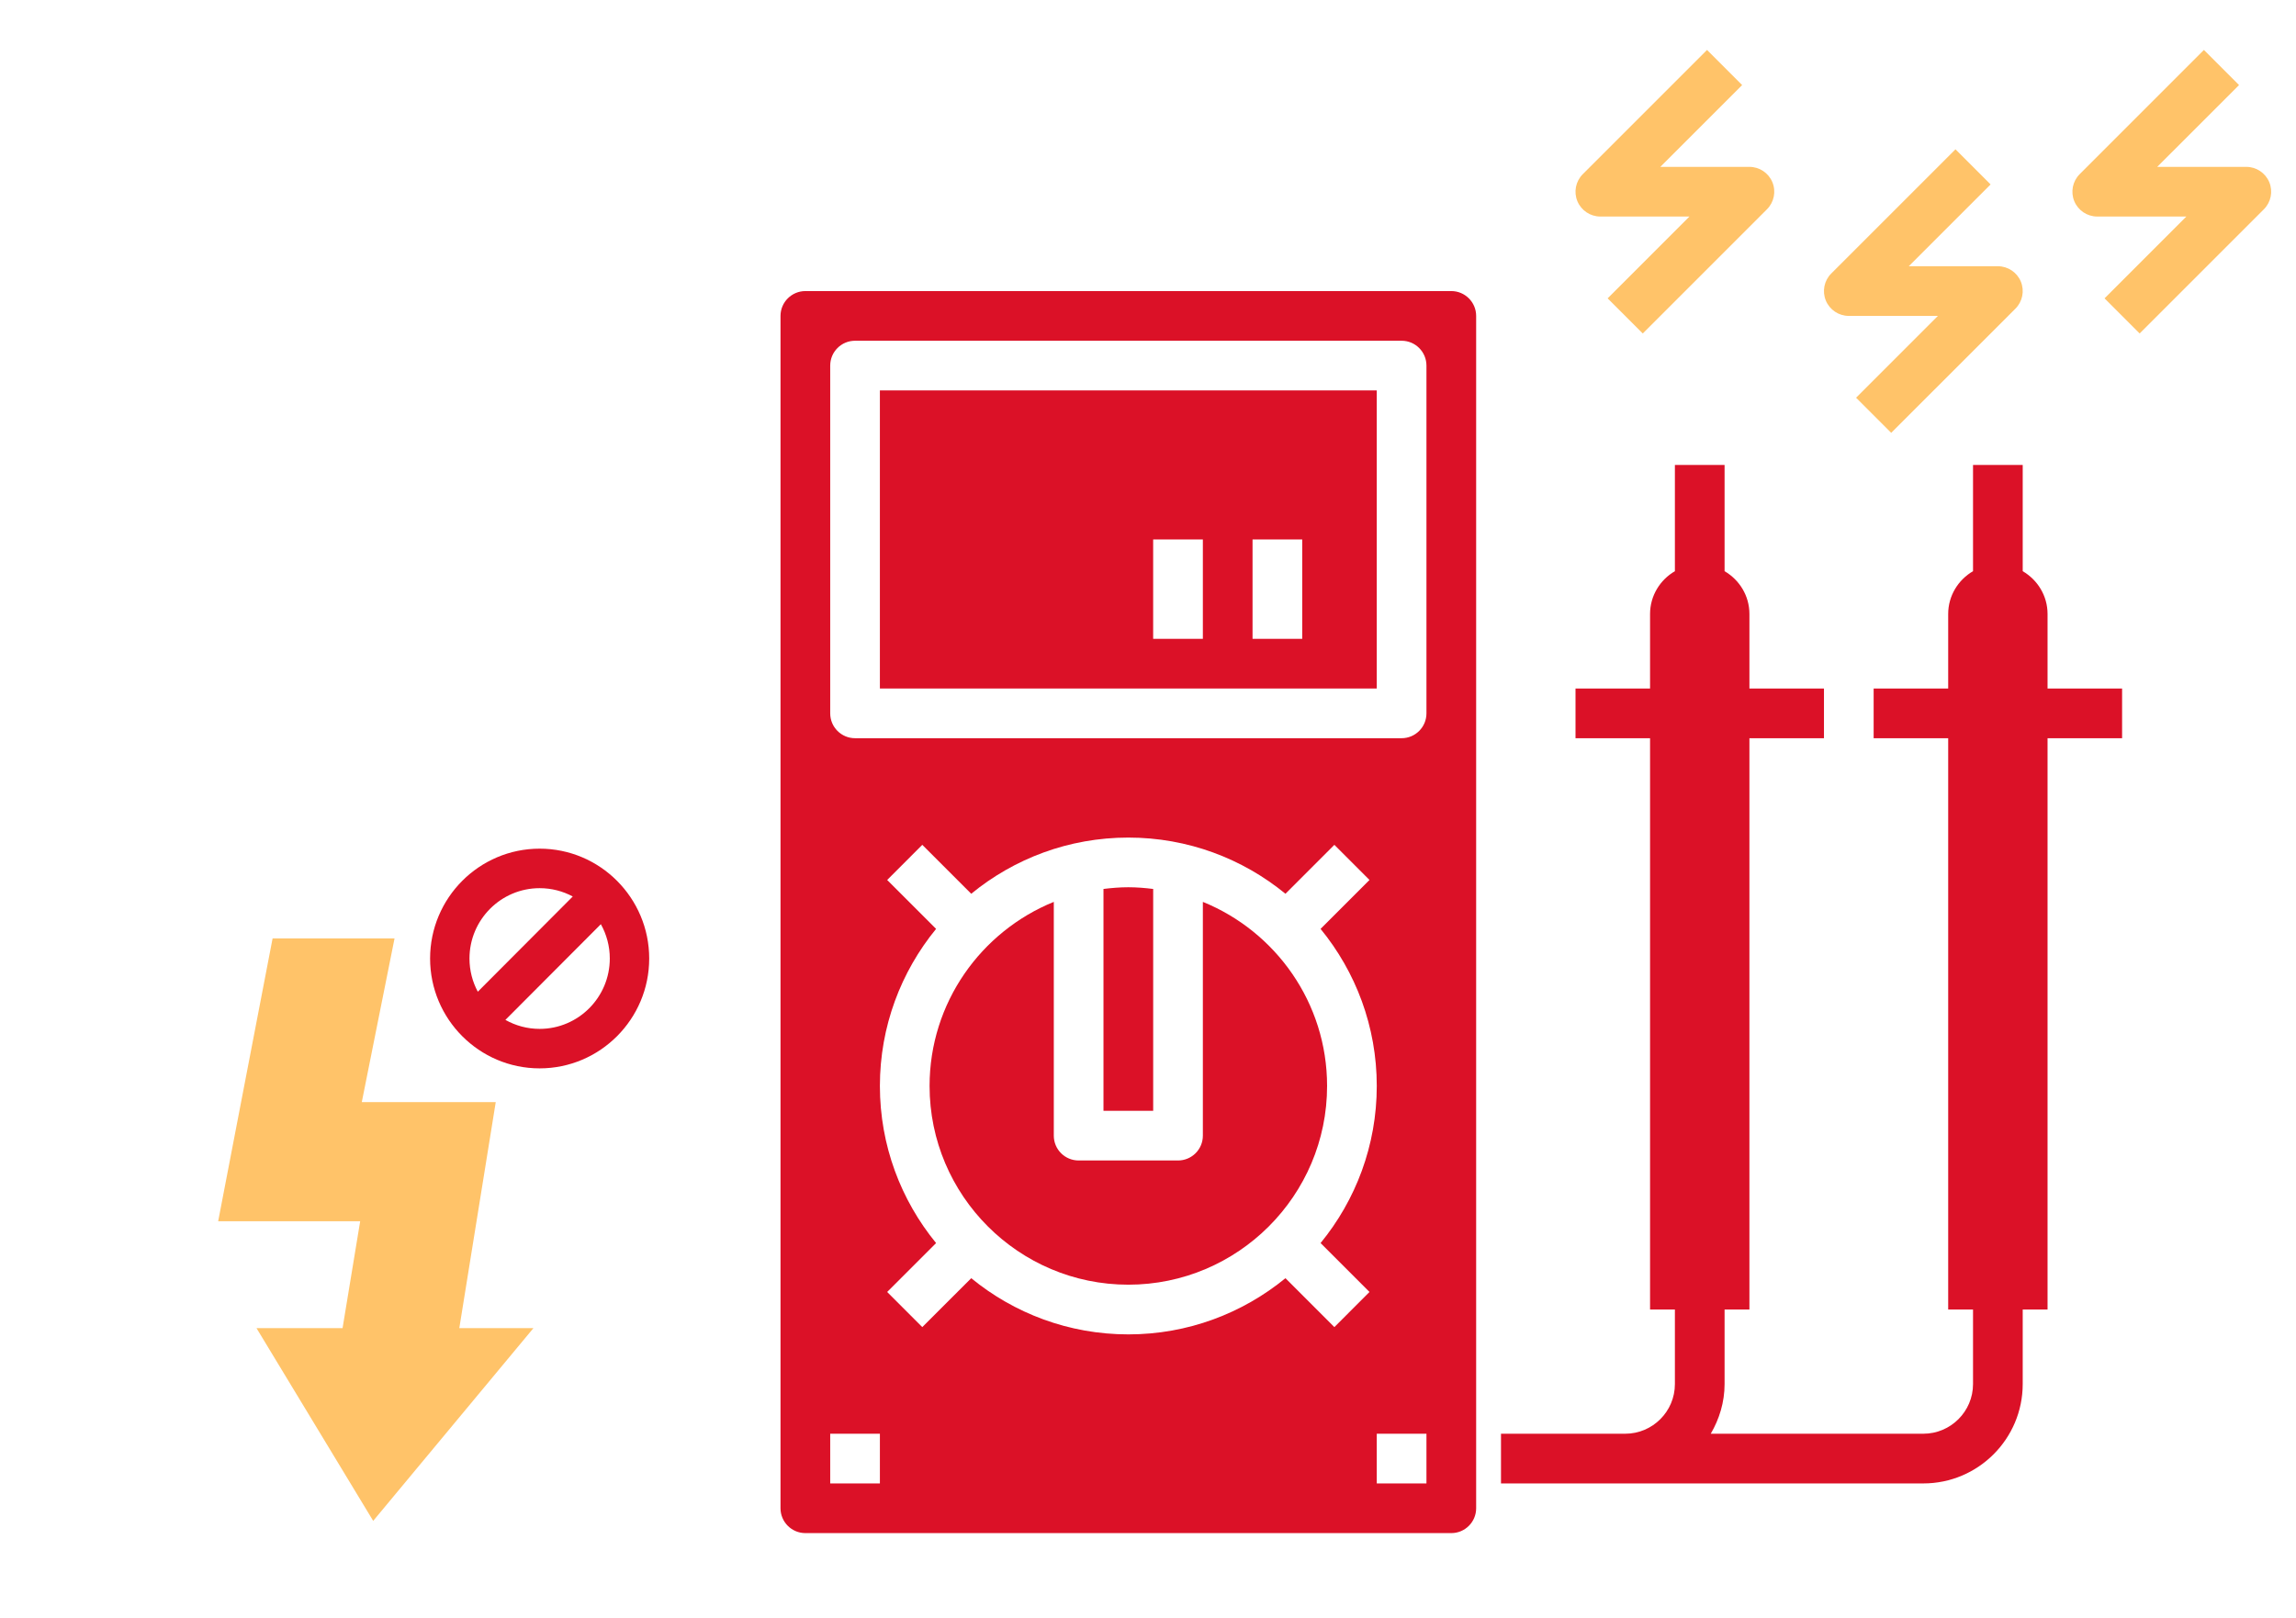 <svg width="105" height="74" viewBox="0 0 105 74" fill="none" xmlns="http://www.w3.org/2000/svg">
<path d="M24.679 38.816C21.916 38.816 19.669 41.07 19.669 43.841C19.669 46.611 21.916 48.865 24.679 48.865C27.441 48.865 29.689 46.611 29.689 43.841C29.689 41.07 27.441 38.816 24.679 38.816ZM24.679 40.623C25.226 40.623 25.742 40.761 26.193 41.004L21.851 45.359C21.608 44.907 21.47 44.389 21.47 43.841C21.47 42.066 22.91 40.623 24.679 40.623ZM24.679 47.059C24.11 47.059 23.577 46.909 23.113 46.648L27.478 42.271C27.738 42.736 27.887 43.271 27.887 43.841C27.887 45.615 26.448 47.059 24.679 47.059Z" fill="#DB1127"/>
<path d="M22.671 50.409H16.545L18.043 42.922H12.466L9.977 55.858H16.471L15.666 60.746H11.73L17.067 69.562L24.395 60.746H21.005L22.671 50.409Z" fill="#FFC369"/>
<path d="M52.737 40.659C52.364 40.613 51.986 40.581 51.6 40.581C51.215 40.581 50.837 40.613 50.464 40.659V50.806H52.737V40.659Z" fill="#DB1127"/>
<path d="M40.239 31.491H62.962V17.857H40.239V31.491ZM57.281 24.674H59.553V29.219H57.281V24.674ZM52.736 24.674H55.009V29.219H52.736V24.674Z" fill="#DB1127"/>
<path d="M55.009 41.25V51.942C55.009 52.571 54.5 53.078 53.873 53.078H49.328C48.701 53.078 48.192 52.571 48.192 51.942V41.25C44.865 42.602 42.511 45.864 42.511 49.67C42.511 54.681 46.589 58.759 51.6 58.759C56.612 58.759 60.69 54.681 60.69 49.67C60.69 45.864 58.336 42.602 55.009 41.25Z" fill="#DB1127"/>
<path d="M66.371 13.313H36.831C36.205 13.313 35.694 13.823 35.694 14.449V68.985C35.694 69.612 36.205 70.121 36.831 70.121H66.371C66.997 70.121 67.507 69.612 67.507 68.985V14.449C67.507 13.823 66.997 13.313 66.371 13.313ZM40.239 67.849H37.967V65.576H40.239V67.849ZM61.023 60.699L58.786 58.462C56.827 60.066 54.325 61.032 51.601 61.032C48.876 61.032 46.374 60.066 44.416 58.462L42.178 60.699L40.572 59.092L42.809 56.855C41.205 54.896 40.239 52.395 40.239 49.67C40.239 46.946 41.205 44.444 42.809 42.485L40.572 40.248L42.178 38.641L44.416 40.879C46.374 39.274 48.876 38.309 51.601 38.309C54.325 38.309 56.827 39.274 58.786 40.879L61.023 38.641L62.629 40.248L60.392 42.485C61.996 44.444 62.962 46.946 62.962 49.67C62.962 52.395 61.996 54.896 60.392 56.855L62.629 59.092L61.023 60.699ZM65.234 67.849H62.962V65.576H65.234V67.849ZM65.234 32.628C65.234 33.255 64.725 33.764 64.098 33.764H39.103C38.476 33.764 37.967 33.255 37.967 32.628V16.721C37.967 16.094 38.476 15.585 39.103 15.585H64.098C64.725 15.585 65.234 16.094 65.234 16.721V32.628Z" fill="#DB1127"/>
<path d="M93.638 31.492V28.083C93.638 27.245 93.178 26.52 92.502 26.125V21.266H90.23V26.125C89.554 26.519 89.094 27.244 89.094 28.083V31.492H85.685V33.764H89.094V59.895H90.23V63.304C90.23 64.557 89.21 65.576 87.957 65.576H78.236C78.627 64.905 78.868 64.136 78.868 63.304V59.895H80.004V33.764H83.413V31.492H80.004V28.083C80.004 27.245 79.544 26.52 78.868 26.125V21.266H76.596V26.125C75.92 26.519 75.46 27.244 75.46 28.083V31.492H72.051V33.764H75.46V59.895H76.596V63.304C76.596 64.557 75.577 65.576 74.323 65.576H68.643V67.849H74.323H87.957C90.464 67.849 92.502 65.81 92.502 63.304V59.895H93.638V33.764H97.047V31.492H93.638Z" fill="#DB1127"/>
<path d="M75.127 15.252L73.52 13.646L77.261 9.904H73.187C72.728 9.904 72.313 9.627 72.137 9.203C71.961 8.778 72.059 8.29 72.384 7.965L78.065 2.284L79.671 3.891L75.93 7.632H80.004C80.463 7.632 80.878 7.909 81.054 8.333C81.23 8.758 81.132 9.247 80.807 9.572L75.127 15.252Z" fill="#FFC369"/>
<path d="M86.488 19.797L84.882 18.191L88.623 14.449H84.549C84.09 14.449 83.675 14.172 83.499 13.748C83.323 13.323 83.421 12.835 83.746 12.51L89.427 6.829L91.033 8.436L87.292 12.177H91.366C91.825 12.177 92.24 12.454 92.416 12.878C92.592 13.303 92.494 13.792 92.169 14.117L86.488 19.797Z" fill="#FFC369"/>
<path d="M97.85 15.252L96.244 13.646L99.985 9.904H95.911C95.452 9.904 95.037 9.627 94.861 9.203C94.685 8.778 94.783 8.29 95.108 7.965L100.788 2.284L102.395 3.891L98.653 7.632H102.728C103.187 7.632 103.601 7.909 103.778 8.333C103.954 8.758 103.856 9.247 103.531 9.572L97.85 15.252Z" fill="#FFC369"/>
</svg>
